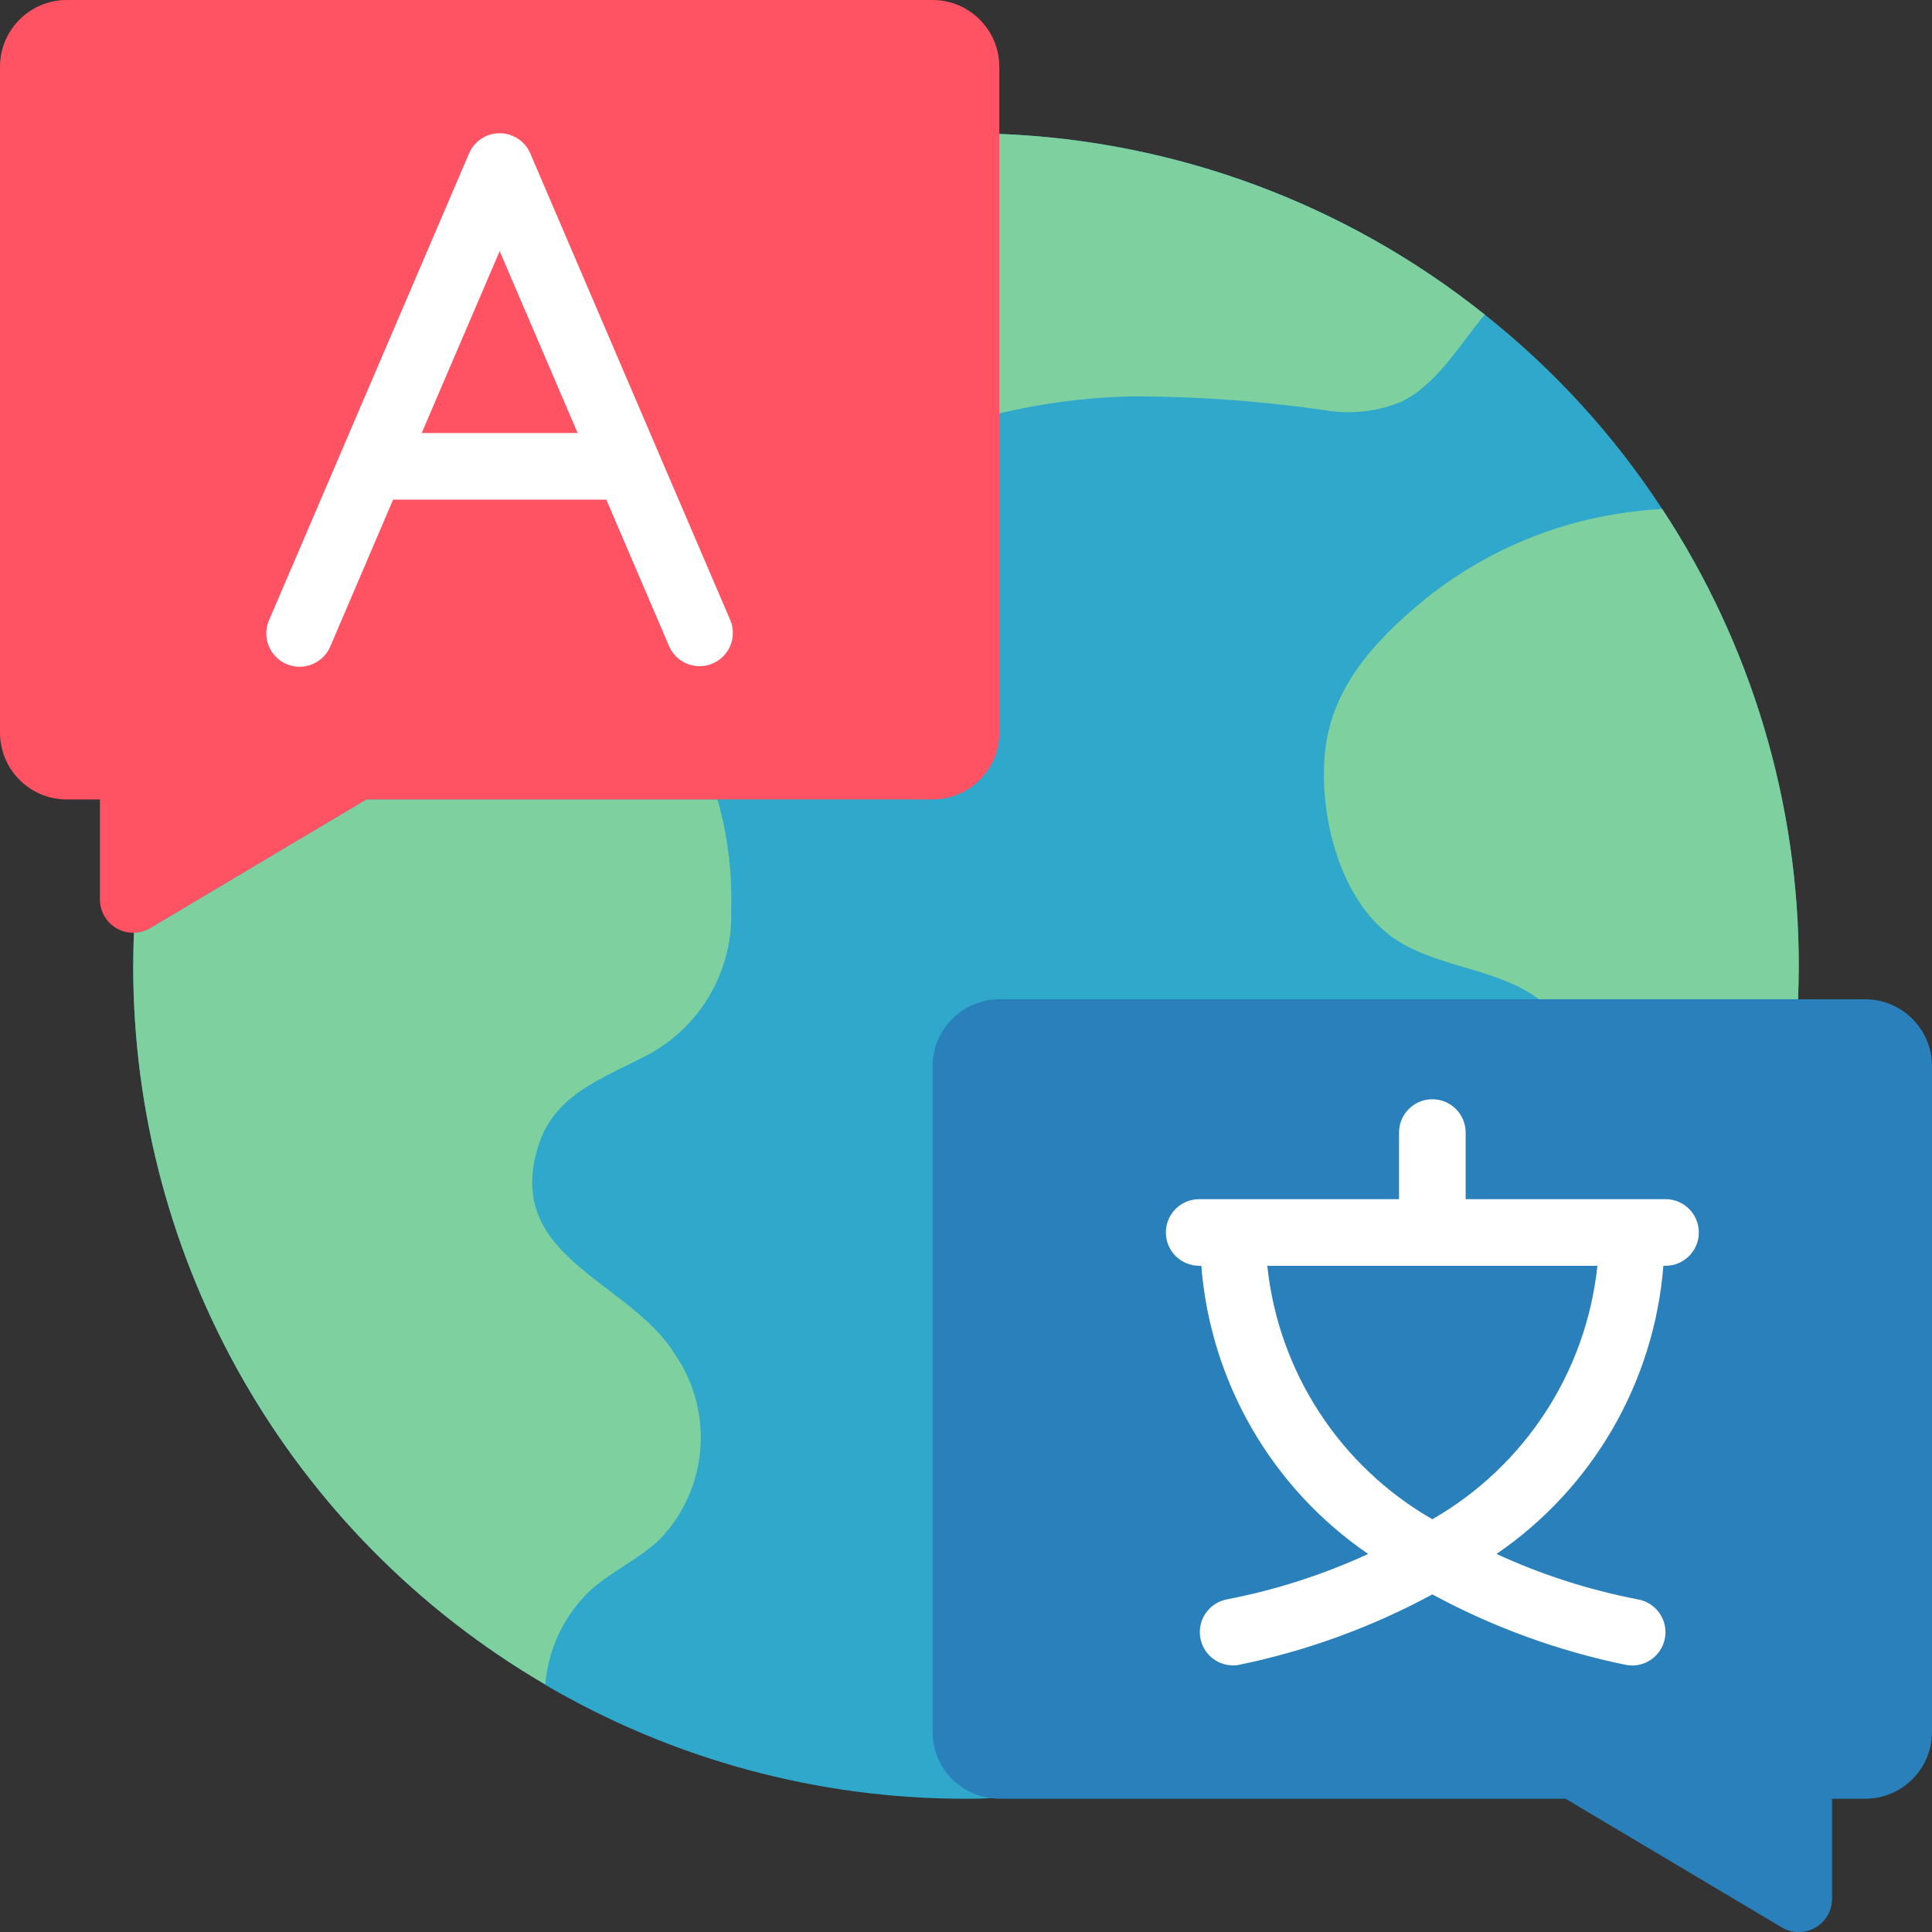 <svg height="512" viewBox="0 0 58 58" width="512" xmlns="http://www.w3.org/2000/svg"><rect x="0" y="0" width="58" height="58" fill="#333333" stroke="none"/><g id="Page-1" fill="none" fill-rule="evenodd"><g id="054---Translator"><path id="Path" d="m53.98 30c.01-.33.02-.67.02-1 .006-4.876-1.42-9.647-4.1-13.72-1.448-2.217-3.245-4.185-5.32-5.83-4.155-3.322-9.265-5.225-14.58-5.43l-25.98 23.98c-.01.33-.02.67-.02 1-.006 8.878 4.704 17.092 12.37 21.57v.01c3.83 2.244 8.191 3.425 12.63 3.42.25 0 .48 0 .73-.02z" fill="#2fa8cc"/><g fill="#7ed09e"><path id="Path" d="m44.58 9.45c-.01.01-.02.02-.03.02-.73.89-1.43 2.09-2.5 2.6-.668.27-1.395.363-2.11.27-1.99-.296-3.998-.443-6.01-.44-1.324.032-2.641.203-3.93.51v-8.39c5.315.205 10.425 2.108 14.58 5.43z"/><path id="Path" d="m54 29c0 .33-.01.67-.02 1h-7.78c-1.21-.91-2.91-.94-4.2-1.73-1.74-1.07-2.4-3.71-2.23-5.61.17-2.01 1.51-3.44 3.02-4.68 1.438-1.153 3.116-1.969 4.91-2.39.724-.163 1.459-.267 2.2-.31 2.68 4.073 4.106 8.844 4.1 13.72z"/><path id="Path" d="m20.27 40.67c1.183 1.732.982 4.057-.48 5.56-.61.57-1.4.93-2.03 1.48-.805.745-1.301 1.766-1.39 2.86-7.666-4.478-12.376-12.692-12.37-21.57 0-.33.01-.67.02-1 .18-.003.357-.055.51-.15l6.47-3.85h10.54c.306 1.072.444 2.185.41 3.3.069 1.765-.848 3.421-2.38 4.3-1.33.73-2.89 1.18-3.4 2.77-1.09 3.4 2.74 4.06 4.1 6.3z"/></g><path id="Path" d="m58 32v20c-.003 1.103-.897 1.997-2 2h-1v3c.001.364-.196.699-.514.876s-.707.167-1.016-.026l-6.47-3.85h-17c-.084-.001-.167-.008-.25-.02h-.02c-.99-.135-1.729-.98-1.73-1.98v-20c.003-1.103.897-1.997 2-2h26c1.103.003 1.997.897 2 2z" fill="#2980ba"/><path id="Path" d="m30 2v20c-.003 1.103-.897 1.997-2 2h-17l-6.47 3.85c-.309.193-.698.203-1.016.026s-.515-.512-.514-.876v-3h-1c-1.103-.003-1.997-.897-2-2v-20c.003-1.103.897-1.997 2-2h26c1.103.003 1.997.897 2 2z" fill="#ff5364"/><path id="Shape" d="m21.919 18.606-2.135-4.98-.012-.029-3.853-8.991c-.158-.368-.519-.606-.919-.606s-.761.238-.919.606l-3.853 8.994-.012.029-2.135 4.98c-.147.329-.105.712.11 1.002.215.29.569.442.927.397.358-.044.664-.278.802-.612l1.881-4.397h6.4l1.883 4.394c.157.367.518.605.917.606.136.001.27-.027.394-.081.508-.218.743-.805.525-1.313zm-9.26-5.606 2.341-5.461 2.341 5.461z" fill="#fff" fill-rule="nonzero"/><path id="Shape" d="m50 36h-6v-2c0-.552-.448-1-1-1s-1 .448-1 1v2h-6c-.552 0-1 .448-1 1s.448 1 1 1h.064c.276 3.493 2.117 6.673 5.009 8.651-1.353.623-2.776 1.081-4.239 1.363-.535.101-.891.611-.801 1.148.09.537.593.903 1.132.824 2.039-.416 4.005-1.131 5.835-2.121 1.83.99 3.796 1.705 5.835 2.121.054.009.11.014.165.014.52-.001.952-.399.995-.917s-.318-.982-.83-1.069c-1.463-.282-2.886-.74-4.239-1.363 2.892-1.978 4.734-5.158 5.01-8.651h.064c.552 0 1-.448 1-1s-.448-1-1-1zm-7 9.609c-2.777-1.595-4.62-4.425-4.955-7.609h9.91c-.335 3.184-2.178 6.014-4.955 7.609z" fill="#fff" fill-rule="nonzero"/></g></g></svg>